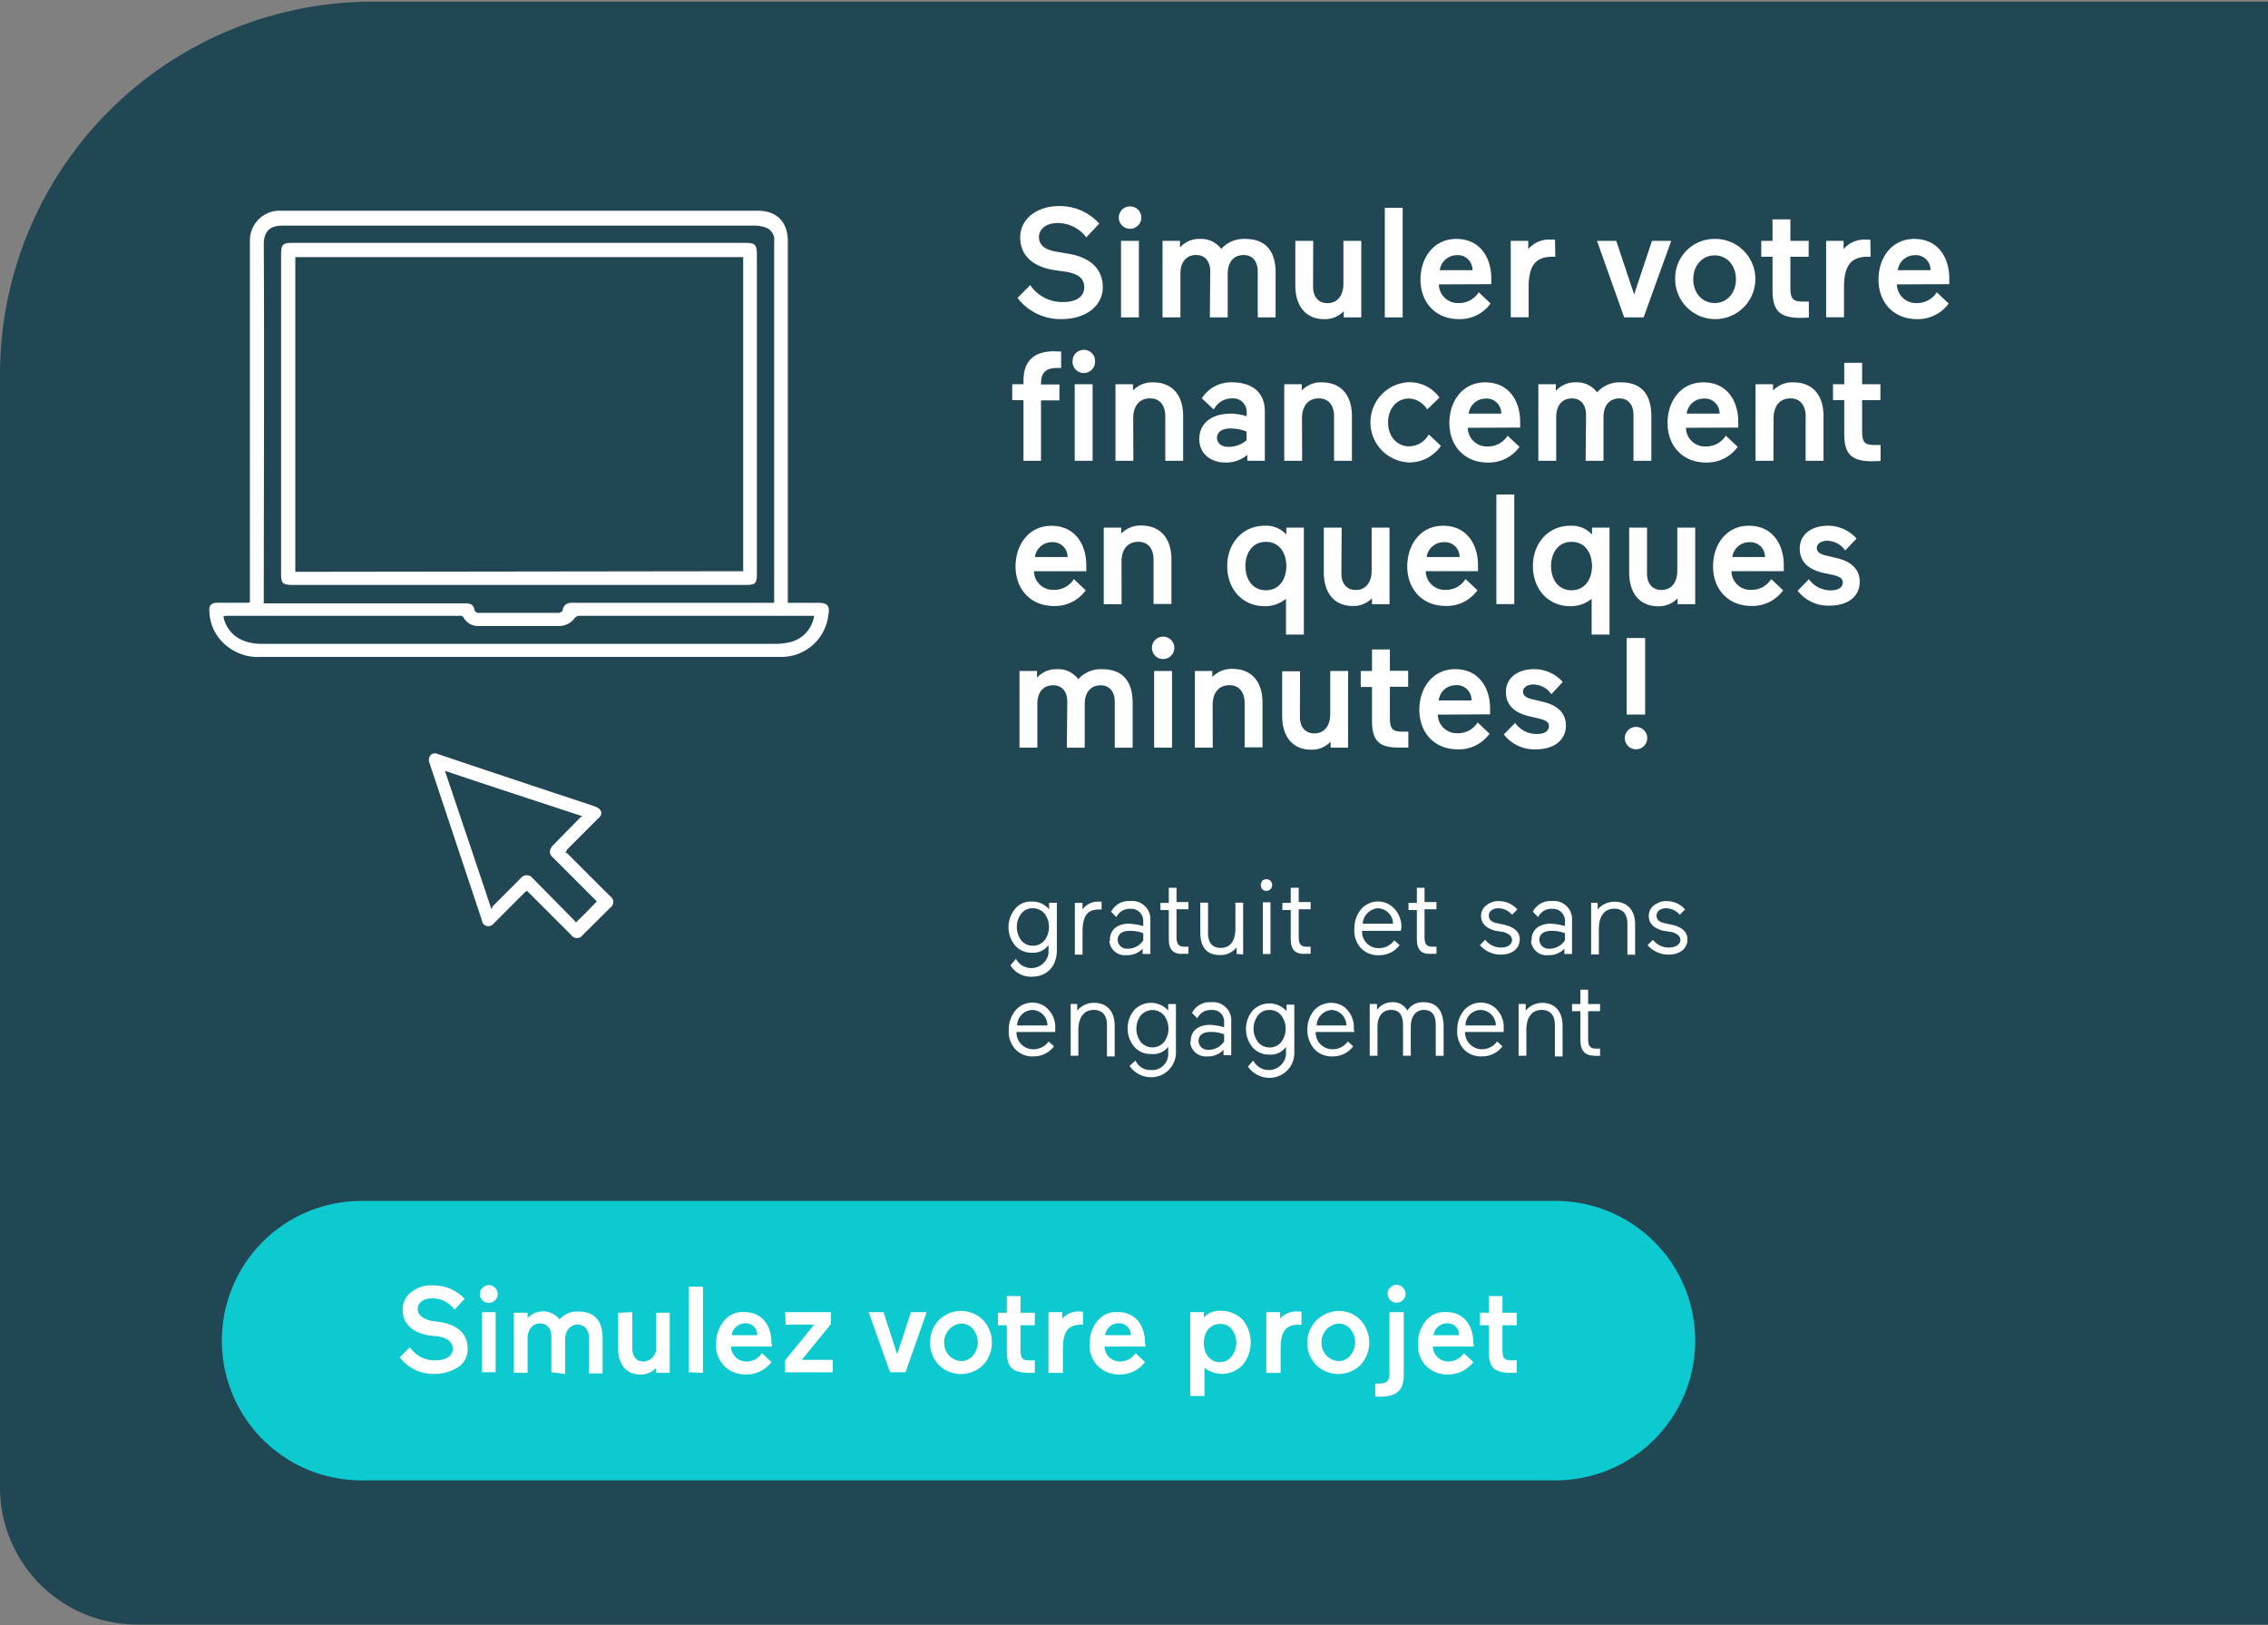 <svg id="Calque_1" data-name="Calque 1" xmlns="http://www.w3.org/2000/svg" viewBox="0 0 380.7 272.8"><rect x="0" y="0" width="380.7" height="272.8" fill="#808080" stroke="none"/><defs><style>.cls-1{fill:#214754;}.cls-2{fill:#0dc9d0;}.cls-3,.cls-4{fill:#fff;}.cls-4{stroke:#fff;stroke-miterlimit:10;stroke-width:0.5px;}.cls-5{fill:none;}</style></defs><path class="cls-1" d="M62.6.28H380.7V272.65H23a23,23,0,0,1-23-23V62.88A62.57,62.57,0,0,1,62.6.28Z"/><path class="cls-2" d="M60.7,201.56H261.09A23.43,23.43,0,0,1,284.55,225h0a23.43,23.43,0,0,1-23.46,23.46H60.7A23.43,23.43,0,0,1,37.24,225h0A23.43,23.43,0,0,1,60.7,201.56Z"/><path class="cls-3" d="M71.89,224.12c-2.7-.5-4.3-2-4.3-4.29a3.56,3.56,0,0,1,1.5-3,5.2,5.2,0,0,1,3.6-1.09A7.06,7.06,0,0,1,78,218l-1.7,1.8a4.69,4.69,0,0,0-3.69-1.9c-1.7,0-2.5.9-2.5,1.8s.8,1.7,2.4,2l1.39.2c3.1.5,4.6,2.09,4.6,4.49a3.53,3.53,0,0,1-1.5,3,7.29,7.29,0,0,1-4.09,1.2,7,7,0,0,1-5.8-2.79l1.7-1.7a4.84,4.84,0,0,0,4.39,2.2c1.8,0,2.8-.8,2.8-1.9s-.8-1.8-2.4-2.1Z"/><path class="cls-3" d="M81,216.14a1.45,1.45,0,0,1,2.1,0h0a1.44,1.44,0,0,1,0,2.09h0a1.45,1.45,0,0,1-2.1,0h0a1.44,1.44,0,0,1,0-2.09Zm-.1,14.17V220.23h2.3v10.08Z"/><path class="cls-3" d="M92.55,230.31v-6c0-1.3-.69-2.19-1.89-2.19s-2.1,1-2.1,2.49v5.79h-2.3V220.33h2.3v.9a3.52,3.52,0,0,1,5.09-.1l.3.3a3.89,3.89,0,0,1,3.2-1.3c2.69,0,4,1.6,4,4.49v5.89h-2.3v-6c0-1.3-.69-2.19-1.89-2.19s-2.1,1-2.1,2.49v5.79Z"/><path class="cls-3" d="M106.13,220.23v6.09c0,1.3.7,2.2,1.9,2.2a2.23,2.23,0,0,0,2.1-2.5v-5.69h2.29v10.08h-2.29v-.8a3.63,3.63,0,0,1-2.6,1.1c-2.3,0-3.79-1.59-3.79-4.49v-5.89Z"/><path class="cls-3" d="M115.62,230.31V215.94H118v14.47Z"/><path class="cls-3" d="M129.6,226h-6.89a2.53,2.53,0,0,0,2.49,2.5h.1a3,3,0,0,0,2.6-1.4l1.6,1.5a5.28,5.28,0,0,1-4.2,2.09,5,5,0,0,1-3.69-1.4,4.86,4.86,0,0,1-1.4-3.79,5.82,5.82,0,0,1,1.3-3.79,4,4,0,0,1,3.39-1.5c3.3,0,4.6,2.6,4.6,5.19Zm-6.79-1.9h4.29a1.91,1.91,0,0,0-1.9-2H125A2.32,2.32,0,0,0,122.81,224.12Z"/><path class="cls-3" d="M131.79,220.23h7.69v2l-4.89,6h5.19v2.09h-8v-2l4.89-6h-4.79Z"/><path class="cls-3" d="M155.55,220.23,152,230.31h-2.6l-3.59-10.08h2.5l2.29,7.09,2.3-7.09Z"/><path class="cls-3" d="M165,221.53a5.55,5.55,0,0,1,0,7.59,5.32,5.32,0,0,1-7.39,0,5.55,5.55,0,0,1,0-7.59A5.3,5.3,0,0,1,165,221.53Zm-1.7,6a3.48,3.48,0,0,0,0-4.5,2.53,2.53,0,0,0-2-.89,3.15,3.15,0,0,0-2.8,3.49,3,3,0,0,0,2.8,2.8,2.51,2.51,0,0,0,2-.9Z"/><path class="cls-3" d="M169,226.82v-4.39h-1.49v-2.1H169v-2.8h2.3v2.8h2.4v2.1h-2.4v4.09c0,1.5.3,1.8,1.6,1.8h.8v2.09h-1.2C169.83,230.31,169,229.41,169,226.82Z"/><path class="cls-3" d="M181.91,222.33h-.4c-2.29,0-3.09,1.19-3.09,4.09v4H176V220.23h2.3v1.1a3.61,3.61,0,0,1,3.09-1.2h.4v2.2Z"/><path class="cls-3" d="M192.3,226h-6.89a2.54,2.54,0,0,0,2.49,2.5h.1a3,3,0,0,0,2.6-1.4l1.6,1.5a5.28,5.28,0,0,1-4.2,2.09,5,5,0,0,1-3.69-1.4,4.86,4.86,0,0,1-1.4-3.79,5.82,5.82,0,0,1,1.3-3.79,4,4,0,0,1,3.39-1.5c3.3,0,4.6,2.6,4.6,5.19Zm-6.79-1.9h4.29a1.91,1.91,0,0,0-1.9-2h-.2A2.25,2.25,0,0,0,185.51,224.12Z"/><path class="cls-3" d="M202.18,229.61v4.7h-2.39V220.23h2.29v.9A3.56,3.56,0,0,1,205,220a5.07,5.07,0,0,1,3.59,1.5,6,6,0,0,1,0,7.59,4.77,4.77,0,0,1-6.39.49Zm4.59-2a3.75,3.75,0,0,0,0-4.5,2.25,2.25,0,0,0-2-.89c-1.7,0-2.7,1.39-2.7,3.19s1,3.2,2.7,3.2a2.44,2.44,0,0,0,2-1Z"/><path class="cls-3" d="M218.46,222.33h-.4c-2.3,0-3.1,1.19-3.1,4.09v4h-2.4V220.23h2.3v1.1a3.62,3.62,0,0,1,3.1-1.2h.5v2.2Z"/><path class="cls-3" d="M228.34,221.53a5.55,5.55,0,0,1,0,7.59,5.33,5.33,0,0,1-7.39,0,5.35,5.35,0,0,1,3.8-9.09A4.9,4.9,0,0,1,228.34,221.53Zm-1.7,6a3.48,3.48,0,0,0,0-4.5,2.53,2.53,0,0,0-2-.89,3.15,3.15,0,0,0-2.8,3.49,3,3,0,0,0,2.8,2.8,2.51,2.51,0,0,0,2-.9Z"/><path class="cls-3" d="M233.23,220.23h2.4v10.58c0,2.5-1.2,3.6-3.9,3.6h-.89v-2.2h.5c1.49,0,1.89-.4,1.89-1.8Zm2.7-3.1a1.5,1.5,0,1,1-1.5-1.49A1.54,1.54,0,0,1,235.93,217.13Z"/><path class="cls-3" d="M247.41,226h-6.89a2.54,2.54,0,0,0,2.5,2.5h.1a3,3,0,0,0,2.59-1.4l1.6,1.5a5.27,5.27,0,0,1-4.19,2.09,5,5,0,0,1-3.7-1.4,4.89,4.89,0,0,1-1.4-3.79,5.82,5.82,0,0,1,1.3-3.79,4,4,0,0,1,3.4-1.5c3.29,0,4.59,2.6,4.59,5.19Zm-6.79-1.9h4.29a1.91,1.91,0,0,0-1.89-2h-.2A2.33,2.33,0,0,0,240.62,224.12Z"/><path class="cls-3" d="M249.91,226.82v-4.39h-1.5v-2.1h1.5v-2.8h2.29v2.8h2.4v2.1h-2.4v4.09c0,1.5.3,1.8,1.6,1.8h.8v2.09h-1.3C250.7,230.31,249.91,229.41,249.91,226.82Z"/><path class="cls-3" d="M94.85,143.05c.1.1.3.1.4.2l7.19,7.19a1.15,1.15,0,0,1,.3,1.6l-.3.3L97.75,157a1.13,1.13,0,0,1-1.6.2c-.1-.1-.2-.1-.2-.2l-7.19-7.19-.3-.3c-.1.1-.2.1-.3.2L82.87,155a1.13,1.13,0,0,1-1.6.2,1.23,1.23,0,0,1-.4-.8l-8.78-26.36a1.21,1.21,0,0,1,.2-1.29,1,1,0,0,1,1.19-.2c8.59,2.89,17.28,5.79,25.76,8.58a6.89,6.89,0,0,1,.8.3c1,.4,1.2,1.3.4,1.9l-5.29,5.29C95.15,142.85,95.05,143,94.85,143.05ZM74.68,129.37c2.6,7.69,5.19,15.38,7.79,23.17a.52.52,0,0,0,.2-.4l4.79-4.8a1.26,1.26,0,0,1,1.7-.2l.2.2,7.09,7.19c.1.1.1.2.2.3,1.3-1.2,2.39-2.39,3.49-3.49v-.1l-7.39-7.39a1.13,1.13,0,0,1-.2-1.6c0-.1.1-.1.1-.2l4.8-4.89a.37.37,0,0,1,.3-.1.1.1,0,0,0-.1-.1C90.06,134.46,82.47,132,74.68,129.37Z"/><path class="cls-4" d="M132,101.42h5.29c1.4,0,1.8.3,1.5,1.79a7.65,7.65,0,0,1-7.59,6.79H43.83A8.09,8.09,0,0,1,37,107a7.32,7.32,0,0,1-1.6-4.3c-.1-1,.2-1.29,1.2-1.29h4.6a3.37,3.37,0,0,0,1-.1V40.51a4.74,4.74,0,0,1,4.4-4.89H127.2c3.09,0,4.79,1.8,4.79,4.89v60.91Zm-1.8,0V40.61A2.48,2.48,0,0,0,129,38.12a5.45,5.45,0,0,0-2.2-.5H47.43c-2.3,0-3.4,1.1-3.4,3.39.1,19.77,0,39.44,0,59.21v1.3H78.28c.6,0,1,.2,1.09.8a1,1,0,0,0,1.1.79H93.75c.3,0,.9-.3.9-.5.2-1.29,1-1.19,1.9-1.19Zm6.79,1.69H97.05a1.37,1.37,0,0,0-.8.5,2.94,2.94,0,0,1-2.3,1.2H80.27a2.49,2.49,0,0,1-2.19-1.2.88.88,0,0,0-1-.5H38c-.3,0-.5.1-.8.1a1.27,1.27,0,0,1,.1.6c.8,2.9,3.2,4.5,6.59,4.5h86.56a11,11,0,0,0,1.8-.2,5.61,5.61,0,0,0,4.69-5Z"/><path class="cls-4" d="M87.06,97.92H49.12c-1.59,0-1.69-.2-1.69-1.7V42.71c0-1.5.19-1.7,1.59-1.7H125.1c1.5,0,1.7.2,1.7,1.7V96.22c0,1.6-.1,1.7-1.7,1.7ZM125,96.12V42.91H49.32V96.22Z"/><path class="cls-3" d="M170.53,160.92A2.92,2.92,0,0,0,176,160v-1.39a3.15,3.15,0,0,1-2.79,1.29,3.66,3.66,0,0,1-2.8-1.19,4.82,4.82,0,0,1,0-6.19,3.33,3.33,0,0,1,2.8-1.2,3.58,3.58,0,0,1,2.89,1.3v-1.1h1.3v8c0,2.6-1.6,4.4-4.19,4.4a4,4,0,0,1-3.6-1.9Zm.9-3.09a2.46,2.46,0,0,0,1.9.9,2.5,2.5,0,0,0,2-.9,3.75,3.75,0,0,0,0-4.5,2.52,2.52,0,0,0-2-.89,2.34,2.34,0,0,0-1.9.89A3.75,3.75,0,0,0,171.43,157.83Z"/><path class="cls-3" d="M184.91,152.64h-.3c-2.1,0-2.9,1-2.9,3.89v3.69h-1.29v-8.68h1.29v1.1a3.15,3.15,0,0,1,2.8-1.3h.4Z"/><path class="cls-3" d="M186.31,157.73c0-1.7,1.29-2.7,3.19-2.7a10,10,0,0,1,2.4.4v-.9a2,2,0,0,0-2-2h-.2a2.45,2.45,0,0,0-2.3,1.39l-.89-.89a3.31,3.31,0,0,1,3.19-1.8,3.07,3.07,0,0,1,3.4,2.79v6.09h-1.3v-.89a3.5,3.5,0,0,1-2.7,1.09,2.6,2.6,0,0,1-2.89-2.39C186.31,157.93,186.31,157.83,186.31,157.73Zm3,1.5a3.14,3.14,0,0,0,2.6-1.4v-1.2a5.87,5.87,0,0,0-2.3-.4c-1.3,0-2,.6-2,1.5a1.54,1.54,0,0,0,1.5,1.5Z"/><path class="cls-3" d="M196.19,157.63v-4.89h-1.4v-1.2h1.4V149h1.3v2.4h2v1.2h-2v4.69c0,1.1.3,1.6,1.3,1.6h.7v1.19h-.8C197,160.22,196.19,159.43,196.19,157.63Z"/><path class="cls-3" d="M207.57,160.12V159a3.41,3.41,0,0,1-2.79,1.29c-2.2,0-3.3-1.29-3.3-3.79v-5h1.3v5.09c0,1.6.7,2.5,2.1,2.5,1.69,0,2.49-1.2,2.49-3.3v-4.29h1.3v8.68Z"/><path class="cls-3" d="M211.87,147.84a1,1,0,0,1,1.39,0,1,1,0,0,1,0,1.4,1,1,0,0,1-1.39,0A1.2,1.2,0,0,1,211.87,147.84Zm.1,12.28v-8.68h1.29v8.68Z"/><path class="cls-3" d="M216.66,157.63v-4.89h-1.4v-1.2h1.4V149H218v2.4h2v1.2h-2v4.69c0,1.1.3,1.6,1.29,1.6h.7v1.19h-.8C217.46,160.22,216.66,159.43,216.66,157.63Z"/><path class="cls-3" d="M235.13,156.23h-6.49a2.74,2.74,0,0,0,2.7,2.9h.2a3.12,3.12,0,0,0,2.49-1.3l.9.8a4.23,4.23,0,0,1-3.39,1.69,4,4,0,0,1-3.1-1.19,4.34,4.34,0,0,1-1.1-3.2,5,5,0,0,1,1.1-3.29,3.73,3.73,0,0,1,5.09-.6,4.35,4.35,0,0,1,1.7,3.69Zm-6.39-1.2h5.09a2.62,2.62,0,0,0-2.49-2.59h-.1A2.78,2.78,0,0,0,228.74,155Z"/><path class="cls-3" d="M237.83,157.63v-4.89h-1.4v-1.2h1.4V149h1.29v2.4h2v1.2h-2v4.69c0,1.1.3,1.6,1.3,1.6h.7v1.19h-.8C238.62,160.22,237.83,159.43,237.83,157.63Z"/><path class="cls-3" d="M251.1,156.23c-1.59-.4-2.49-1.2-2.49-2.5a2.13,2.13,0,0,1,.9-1.79,3.11,3.11,0,0,1,2.09-.7,4.1,4.1,0,0,1,3.1,1.4l-.9.89a3,3,0,0,0-2.3-1.09c-.89,0-1.59.5-1.59,1.19s.4,1.1,1.29,1.3l1.4.3c1.6.4,2.5,1.2,2.5,2.4,0,1.6-1.3,2.59-3.2,2.59a4.65,4.65,0,0,1-3.49-1.59l.9-.9a3.3,3.3,0,0,0,2.59,1.3c1.2,0,1.9-.5,1.9-1.3,0-.6-.5-1-1.4-1.3Z"/><path class="cls-3" d="M257.09,157.73c0-1.7,1.3-2.7,3.2-2.7a10,10,0,0,1,2.4.4v-.9a2,2,0,0,0-2-2h-.2a2.45,2.45,0,0,0-2.3,1.39l-.9-.89a3.32,3.32,0,0,1,3.2-1.8,3.06,3.06,0,0,1,3.39,2.79v6.09h-1.29v-.89a3.5,3.5,0,0,1-2.7,1.09,2.61,2.61,0,0,1-2.9-2.39C257.09,157.93,257.09,157.83,257.09,157.73Zm3,1.5a3.14,3.14,0,0,0,2.6-1.4v-1.2a5.87,5.87,0,0,0-2.3-.4c-1.3,0-2,.6-2,1.5a1.54,1.54,0,0,0,1.5,1.5Z"/><path class="cls-3" d="M268.18,151.54v1.1a3.7,3.7,0,0,1,2.79-1.3c2.2,0,3.5,1.4,3.5,3.89v5h-1.3V155c0-1.6-.8-2.49-2.2-2.49-1.69,0-2.59,1.29-2.59,3.39v4.29h-1.3v-8.68Z"/><path class="cls-3" d="M279.26,156.23c-1.6-.4-2.5-1.2-2.5-2.5a2.13,2.13,0,0,1,.9-1.79,3.14,3.14,0,0,1,2.1-.7,4.06,4.06,0,0,1,3.09,1.4l-.89.89a3,3,0,0,0-2.3-1.09c-.9,0-1.6.5-1.6,1.19s.4,1.1,1.3,1.3l1.4.3c1.6.4,2.49,1.2,2.49,2.4,0,1.6-1.29,2.59-3.19,2.59a4.65,4.65,0,0,1-3.5-1.59l.9-.9a3.32,3.32,0,0,0,2.6,1.3c1.2,0,2-.5,2-1.3,0-.6-.5-1-1.4-1.3Z"/><path class="cls-3" d="M177.12,173.2h-6.49a2.8,2.8,0,0,0,2.7,2.9h.2a3.12,3.12,0,0,0,2.49-1.3l.9.8a4.21,4.21,0,0,1-3.39,1.7,3.93,3.93,0,0,1-3.1-1.2,4.34,4.34,0,0,1-1.1-3.2,5.05,5.05,0,0,1,1.1-3.29,3.73,3.73,0,0,1,5.09-.6,4.29,4.29,0,0,1,1.6,3.69Zm-6.39-1.09h5.09a2.61,2.61,0,0,0-2.39-2.6h-.1a2.65,2.65,0,0,0-2.6,2.6Z"/><path class="cls-3" d="M180.82,168.51v1.1a3.68,3.68,0,0,1,2.79-1.3c2.2,0,3.5,1.4,3.5,3.89v5.1h-1.3V172c0-1.6-.8-2.5-2.2-2.5-1.7,0-2.6,1.3-2.6,3.39v4.3h-1.29v-8.69Z"/><path class="cls-3" d="M190.6,178a2.72,2.72,0,0,0,2.6,1.59,2.69,2.69,0,0,0,2.89-2.49v-1.4a3.24,3.24,0,0,1-2.89,1.2,3.63,3.63,0,0,1-2.8-1.2,4.82,4.82,0,0,1,0-6.19,3.86,3.86,0,0,1,5.69.1v-1.1h1.3v8a4.16,4.16,0,0,1-4.09,4.29,4.42,4.42,0,0,1-3.7-1.9Zm.9-3.1a2.56,2.56,0,0,0,3.69.2l.2-.2a3.74,3.74,0,0,0,0-4.49,2.56,2.56,0,0,0-3.69-.2l-.2.2A3.73,3.73,0,0,0,191.5,174.9Z"/><path class="cls-3" d="M199.88,174.7c0-1.7,1.3-2.69,3.2-2.69a10,10,0,0,1,2.4.39v-.89a1.92,1.92,0,0,0-1.9-2h-.3a2.44,2.44,0,0,0-2.3,1.4l-.9-.9a3.32,3.32,0,0,1,3.2-1.8,3.06,3.06,0,0,1,3.39,2.8v6.09h-1.29v-.9a3.48,3.48,0,0,1-2.7,1.1,2.61,2.61,0,0,1-2.89-2.4C199.88,174.9,199.88,174.8,199.88,174.7Zm3,1.5a3.14,3.14,0,0,0,2.6-1.4v-1.2a5.87,5.87,0,0,0-2.3-.4c-1.3,0-2,.6-2,1.5a1.54,1.54,0,0,0,1.5,1.5Z"/><path class="cls-3" d="M210.37,178a2.92,2.92,0,0,0,5.49-.9v-1.4a3.15,3.15,0,0,1-2.8,1.3,3.62,3.62,0,0,1-2.79-1.2,4.82,4.82,0,0,1,0-6.19,3.86,3.86,0,0,1,5.69.1v-1.1h1.3v8a4.16,4.16,0,0,1-4.1,4.29,4.41,4.41,0,0,1-3.69-1.9Zm.8-3.1a2.46,2.46,0,0,0,1.89.9,2.52,2.52,0,0,0,2-.9,3.74,3.74,0,0,0,0-4.49,2.52,2.52,0,0,0-2-.9,2.32,2.32,0,0,0-1.89.9A3.73,3.73,0,0,0,211.17,174.9Z"/><path class="cls-3" d="M227.34,173.2h-6.49a2.8,2.8,0,0,0,2.7,2.9h.2a3.11,3.11,0,0,0,2.49-1.3l.9.8a4.2,4.2,0,0,1-3.39,1.7,3.93,3.93,0,0,1-3.1-1.2,4.9,4.9,0,0,1-1.2-3.2,5.05,5.05,0,0,1,1.1-3.29,3.84,3.84,0,0,1,5.09-.6,4.29,4.29,0,0,1,1.6,3.69ZM221,172.11H226a2.61,2.61,0,0,0-2.39-2.6h-.1A2.72,2.72,0,0,0,221,172.11Z"/><path class="cls-3" d="M231.14,168.51v1a3.09,3.09,0,0,1,2.49-1.3,2.71,2.71,0,0,1,2.6,1.4,3,3,0,0,1,2.69-1.4c2.2,0,3.3,1.3,3.4,3.9v5.09H241V172c0-1.7-.7-2.5-2-2.5s-2.19,1-2.19,2.89v4.8h-1.3v-5.09c0-1.7-.6-2.6-2-2.6s-2.29,1-2.29,2.89v4.8h-1.3v-8.69Z"/><path class="cls-3" d="M252.4,173.2h-6.49a2.86,2.86,0,0,0,2.7,2.9h.2a3.11,3.11,0,0,0,2.49-1.3l.9.8a4.2,4.2,0,0,1-3.39,1.7,3.93,3.93,0,0,1-3.1-1.2,4.34,4.34,0,0,1-1.1-3.2,5.05,5.05,0,0,1,1.1-3.29,3.73,3.73,0,0,1,5.09-.6,4.29,4.29,0,0,1,1.6,3.69ZM246,172.11h5.09a2.62,2.62,0,0,0-2.49-2.6h-.1A2.56,2.56,0,0,0,246,172.11Z"/><path class="cls-3" d="M256.1,168.51v1.1a3.66,3.66,0,0,1,2.69-1.3c2.2,0,3.5,1.4,3.5,3.89v5.1H261V172c0-1.6-.8-2.5-2.2-2.5-1.7,0-2.59,1.3-2.59,3.39v4.3h-1.3v-8.69Z"/><path class="cls-3" d="M265.28,174.6v-4.89h-1.4v-1.2h1.4v-2.4h1.3v2.4h2v1.2h-2v4.69c0,1.1.3,1.6,1.3,1.6h.7v1.2h-.8C266.18,177.2,265.28,176.5,265.28,174.6Z"/><rect class="cls-5" x="108.13" y="248.48" width="42.13" height="35.44"/><path class="cls-3" d="M176.76,45.3c-3.44-.61-5.51-2.44-5.51-5.46,0-3.25,3-5.25,6.48-5.25a8.89,8.89,0,0,1,6.79,2.94l-2.18,2.31a6,6,0,0,0-4.74-2.41c-2.26,0-3.2,1.23-3.2,2.33,0,1.26.81,2.15,3,2.49l1.84.32c4,.65,5.87,2.73,5.87,5.66s-2.6,5.33-7,5.33A9.07,9.07,0,0,1,170.8,50l2.13-2.15a6.48,6.48,0,0,0,5.59,2.84c2.33,0,3.48-1.08,3.48-2.44s-.76-2.23-3-2.63Z"/><path class="cls-3" d="M189.69,34.65a1.86,1.86,0,0,1,1.89,1.86,1.89,1.89,0,0,1-3.78,0A1.86,1.86,0,0,1,189.69,34.65Zm-1.52,5.77h3V53.27h-3Z"/><path class="cls-3" d="M203.15,45.58c0-1.67-.84-2.78-2.36-2.78-1.74,0-2.65,1.26-2.65,3.15v7.32h-3V40.42h2.93v1.12a4.3,4.3,0,0,1,3.34-1.44A4.22,4.22,0,0,1,205,41.78a5.06,5.06,0,0,1,4-1.68c3.44,0,5.12,2,5.12,5.69v7.48h-3V45.58c0-1.67-.84-2.78-2.36-2.78-1.74,0-2.68,1.26-2.68,3.15v7.32h-3Z"/><path class="cls-3" d="M220.41,48.1c0,1.68.86,2.78,2.41,2.78,1.73,0,2.68-1.34,2.68-3.22V40.42h3V53.27h-2.94V52.22a4.31,4.31,0,0,1-3.33,1.34c-2.86,0-4.8-2-4.8-5.67V40.42h3Z"/><path class="cls-3" d="M232.45,34.88h3V53.27h-3Z"/><path class="cls-3" d="M241.52,47.73a3.19,3.19,0,0,0,3.39,3.13,3.83,3.83,0,0,0,3.3-1.81l2,1.89a6.37,6.37,0,0,1-5.32,2.62c-3.86,0-6.45-2.73-6.45-6.64,0-3.72,2.28-6.82,6-6.82,4.15,0,5.88,3.33,5.88,6.59,0,.44,0,1,0,1Zm.16-2.38h5.48a2.45,2.45,0,0,0-2.67-2.52A2.88,2.88,0,0,0,241.68,45.35Z"/><path class="cls-3" d="M261.07,43.09s-.21,0-.48,0c-3,0-4,1.7-4,5.16v5h-3V40.42h2.94v1.39a4.53,4.53,0,0,1,3.91-1.58,5.78,5.78,0,0,1,.58,0Z"/><path class="cls-3" d="M275.89,53.27h-3.26l-4.56-12.85h3.23l3,9,3-9h3.23Z"/><path class="cls-3" d="M287.82,40.1a6.73,6.73,0,1,1-6.63,6.74A6.59,6.59,0,0,1,287.82,40.1Zm0,10.76c2.07,0,3.57-1.68,3.57-4s-1.5-4-3.57-4-3.59,1.68-3.59,4S285.72,50.86,287.82,50.86Z"/><path class="cls-3" d="M297.53,48.73V43.09h-1.89V40.42h1.89v-3.6h3v3.6h3.07v2.67h-3.07v5.2c0,1.86.42,2.33,2.1,2.33.29,0,1,0,1,0v2.67s-.58.06-1.6.06C298.6,53.3,297.53,52,297.53,48.73Z"/><path class="cls-3" d="M314,43.09s-.21,0-.47,0c-3,0-4,1.7-4,5.16v5h-3V40.42h2.93v1.39a4.54,4.54,0,0,1,3.91-1.58,5.67,5.67,0,0,1,.58,0Z"/><path class="cls-3" d="M318.41,47.73a3.19,3.19,0,0,0,3.38,3.13,3.86,3.86,0,0,0,3.31-1.81l2,1.89a6.4,6.4,0,0,1-5.33,2.62c-3.85,0-6.45-2.73-6.45-6.64,0-3.72,2.28-6.82,6-6.82,4.15,0,5.88,3.33,5.88,6.59,0,.44,0,1,0,1Zm.15-2.38h5.49a2.46,2.46,0,0,0-2.68-2.52A2.88,2.88,0,0,0,318.56,45.35Z"/><path class="cls-3" d="M178.12,59v2.75l-.68,0c-1.81,0-2.7.73-2.7,2.62v.16h3.09v2.67h-3.09V77.34H171.8V67.16h-1.89V64.49h1.89v-.66c0-3.28,1.81-4.88,5.17-4.88C177.57,59,178.12,59,178.12,59Z"/><path class="cls-3" d="M181.93,58.72a1.85,1.85,0,0,1,1.88,1.86,1.89,1.89,0,1,1-3.77,0A1.86,1.86,0,0,1,181.93,58.72Zm-1.53,5.77h3V77.34h-3Z"/><path class="cls-3" d="M190.24,77.34h-3V64.49h2.94v1.05a4.43,4.43,0,0,1,3.33-1.37c3.15,0,5.09,2,5.09,5.69v7.48h-3V69.86c0-1.78-.89-3-2.55-3-1.86,0-2.83,1.34-2.83,3.36Z"/><path class="cls-3" d="M201.31,73.72c0-2.94,2.39-4.3,5.35-4.3a9.3,9.3,0,0,1,2.6.44V69a2.26,2.26,0,0,0-2.52-2.13,3.35,3.35,0,0,0-3,1.87l-2-1.89a5.78,5.78,0,0,1,5.09-2.68c3.2,0,5.48,1.58,5.48,4.85v8.32h-2.94v-1a5.44,5.44,0,0,1-3.67,1.29C203.3,77.63,201.31,76.18,201.31,73.72ZM206.24,75a4.64,4.64,0,0,0,3-1.1V72.43a7.42,7.42,0,0,0-2.68-.52c-1.36,0-2.28.55-2.28,1.6C204.3,74.32,204.93,75,206.24,75Z"/><path class="cls-3" d="M218.57,77.34h-3V64.49h2.94v1.05a4.43,4.43,0,0,1,3.33-1.37c3.15,0,5.09,2,5.09,5.69v7.48h-3V69.86c0-1.78-.89-3-2.55-3-1.86,0-2.83,1.34-2.83,3.36Z"/><path class="cls-3" d="M233,70.91c0,2.34,1.5,4,3.52,4a3.77,3.77,0,0,0,3.3-2l2.05,1.92a6.41,6.41,0,0,1-5.46,2.78,6.74,6.74,0,0,1,0-13.46,6.21,6.21,0,0,1,5.22,2.57l-2.07,2a3.76,3.76,0,0,0-3.07-1.84C234.44,66.9,233,68.58,233,70.91Z"/><path class="cls-3" d="M246.38,71.8a3.18,3.18,0,0,0,3.38,3.13,3.83,3.83,0,0,0,3.3-1.81l2,1.88a6.35,6.35,0,0,1-5.32,2.63c-3.86,0-6.45-2.73-6.45-6.64,0-3.72,2.28-6.82,6-6.82,4.15,0,5.88,3.33,5.88,6.59,0,.44,0,1,0,1Zm.15-2.38H252a2.45,2.45,0,0,0-2.67-2.52A2.87,2.87,0,0,0,246.53,69.42Z"/><path class="cls-3" d="M266.23,69.65c0-1.68-.84-2.78-2.36-2.78-1.73,0-2.65,1.26-2.65,3.15v7.32h-3V64.49h2.94v1.12a4.3,4.3,0,0,1,3.33-1.44,4.2,4.2,0,0,1,3.59,1.68,5.07,5.07,0,0,1,4-1.68c3.43,0,5.11,2,5.11,5.69v7.48h-3V69.65c0-1.68-.84-2.78-2.36-2.78-1.73,0-2.67,1.26-2.67,3.15v7.32h-3Z"/><path class="cls-3" d="M283,71.8a3.19,3.19,0,0,0,3.38,3.13,3.86,3.86,0,0,0,3.31-1.81l2,1.88a6.38,6.38,0,0,1-5.33,2.63c-3.85,0-6.45-2.73-6.45-6.64,0-3.72,2.28-6.82,6-6.82,4.14,0,5.87,3.33,5.87,6.59,0,.44,0,1,0,1Zm.15-2.38h5.49a2.46,2.46,0,0,0-2.68-2.52A2.87,2.87,0,0,0,283.12,69.42Z"/><path class="cls-3" d="M297.68,77.34h-3V64.49h2.94v1.05A4.47,4.47,0,0,1,301,64.17c3.15,0,5.09,2,5.09,5.69v7.48h-3V69.86c0-1.78-.89-3-2.54-3-1.86,0-2.84,1.34-2.84,3.36Z"/><path class="cls-3" d="M309.57,72.8V67.16h-1.89V64.49h1.89v-3.6h3v3.6h3.07v2.67h-3.07v5.19c0,1.87.42,2.34,2.1,2.34.29,0,1,0,1,0v2.67s-.58.06-1.6.06C310.64,77.37,309.57,76.05,309.57,72.8Z"/><path class="cls-3" d="M173.56,95.87A3.19,3.19,0,0,0,176.94,99a3.83,3.83,0,0,0,3.31-1.81l2,1.89a6.38,6.38,0,0,1-5.33,2.63c-3.85,0-6.45-2.73-6.45-6.64,0-3.72,2.28-6.82,6-6.82,4.14,0,5.87,3.33,5.87,6.58,0,.45,0,1.05,0,1.05Zm.16-2.38h5.48A2.46,2.46,0,0,0,176.52,91,2.85,2.85,0,0,0,173.72,93.49Z"/><path class="cls-3" d="M188.27,101.41h-3V88.56h2.94v1a4.5,4.5,0,0,1,3.33-1.36c3.15,0,5.09,2.05,5.09,5.69v7.48h-3V93.93c0-1.78-.89-3-2.54-3-1.87,0-2.84,1.34-2.84,3.36Z"/><path class="cls-3" d="M212.28,88.24a4.58,4.58,0,0,1,3.64,1.47V88.56h2.94V106.5h-3v-6a5.54,5.54,0,0,1-3.59,1.24c-3.7,0-6.27-2.86-6.27-6.72S208.58,88.24,212.28,88.24Zm.21,2.7c-2.29,0-3.44,1.92-3.44,4.07s1.15,4.06,3.44,4.06,3.43-1.91,3.43-4.06S214.79,90.94,212.49,90.94Z"/><path class="cls-3" d="M225.16,96.24c0,1.68.86,2.78,2.41,2.78,1.73,0,2.67-1.34,2.67-3.23V88.56h3v12.85H230.3v-1A4.33,4.33,0,0,1,227,101.7c-2.85,0-4.79-2-4.79-5.67V88.56h3Z"/><path class="cls-3" d="M239.32,95.87A3.19,3.19,0,0,0,242.7,99,3.82,3.82,0,0,0,246,97.18l2,1.89a6.36,6.36,0,0,1-5.33,2.63c-3.85,0-6.45-2.73-6.45-6.64,0-3.72,2.28-6.82,6-6.82,4.14,0,5.87,3.33,5.87,6.58,0,.45,0,1.05,0,1.05Zm.16-2.38H245A2.46,2.46,0,0,0,242.28,91,2.86,2.86,0,0,0,239.48,93.49Z"/><path class="cls-3" d="M251.18,83h3v18.39h-3Z"/><path class="cls-3" d="M263.58,88.24a4.61,4.61,0,0,1,3.65,1.47V88.56h2.94V106.5h-3v-6a5.54,5.54,0,0,1-3.6,1.24c-3.69,0-6.26-2.86-6.26-6.72S259.89,88.24,263.58,88.24Zm.21,2.7c-2.28,0-3.43,1.92-3.43,4.07s1.15,4.06,3.43,4.06,3.44-1.91,3.44-4.06S266.1,90.94,263.79,90.94Z"/><path class="cls-3" d="M276.46,96.24c0,1.68.87,2.78,2.42,2.78,1.73,0,2.67-1.34,2.67-3.23V88.56h3v12.85H281.6v-1a4.31,4.31,0,0,1-3.33,1.34c-2.85,0-4.8-2-4.8-5.67V88.56h3Z"/><path class="cls-3" d="M290.63,95.87A3.19,3.19,0,0,0,294,99a3.83,3.83,0,0,0,3.31-1.81l2,1.89A6.36,6.36,0,0,1,294,101.7c-3.85,0-6.45-2.73-6.45-6.64,0-3.72,2.28-6.82,6-6.82,4.14,0,5.87,3.33,5.87,6.58,0,.45,0,1.05,0,1.05Zm.16-2.38h5.48A2.46,2.46,0,0,0,293.59,91,2.85,2.85,0,0,0,290.79,93.49Z"/><path class="cls-3" d="M306,96.14c-2.41-.56-3.9-1.84-3.9-4.07,0-2.39,2-3.83,4.69-3.83a6.4,6.4,0,0,1,4.85,2.15l-1.91,2a3.74,3.74,0,0,0-3-1.63c-1.1,0-1.76.55-1.76,1.21s.56,1,1.26,1.2l2,.48c2.31.52,3.94,1.75,3.94,4s-1.73,4-5.09,4a6.49,6.49,0,0,1-5.33-2.5l1.89-1.94a4.41,4.41,0,0,0,3.68,1.87c1.52,0,2-.69,2-1.32s-.34-.91-1.57-1.25Z"/><path class="cls-3" d="M179.15,117.79c0-1.68-.84-2.78-2.37-2.78-1.73,0-2.65,1.26-2.65,3.15v7.32h-3V112.62h2.94v1.13a4.3,4.3,0,0,1,3.33-1.44A4.2,4.2,0,0,1,181,114a5,5,0,0,1,4-1.68c3.44,0,5.12,2,5.12,5.69v7.48h-3v-7.69c0-1.68-.84-2.78-2.37-2.78-1.73,0-2.67,1.26-2.67,3.15v7.32h-3Z"/><path class="cls-3" d="M195.25,106.85a1.88,1.88,0,1,1-1.89,1.87A1.87,1.87,0,0,1,195.25,106.85Zm-1.52,5.77h3v12.86h-3Z"/><path class="cls-3" d="M203.57,125.48h-3V112.62h2.93v1a4.5,4.5,0,0,1,3.33-1.36c3.15,0,5.09,2,5.09,5.69v7.48h-3V118c0-1.78-.89-3-2.54-3-1.86,0-2.83,1.34-2.83,3.36Z"/><path class="cls-3" d="M218.2,120.31c0,1.68.87,2.78,2.42,2.78,1.73,0,2.67-1.34,2.67-3.23v-7.24h3v12.86h-2.94v-1a4.31,4.31,0,0,1-3.33,1.34c-2.86,0-4.8-2-4.8-5.67v-7.48h3Z"/><path class="cls-3" d="M230.3,120.94V115.3h-1.89v-2.68h1.89V109h3v3.59h3.07v2.68h-3.07v5.19c0,1.87.42,2.34,2.1,2.34.29,0,1,0,1,0v2.67s-.58,0-1.6,0C231.37,125.5,230.3,124.19,230.3,120.94Z"/><path class="cls-3" d="M241.34,119.94a3.19,3.19,0,0,0,3.38,3.12,3.83,3.83,0,0,0,3.31-1.81l2,1.89a6.36,6.36,0,0,1-5.33,2.63c-3.85,0-6.45-2.73-6.45-6.64,0-3.73,2.28-6.82,6-6.82,4.14,0,5.87,3.33,5.87,6.58,0,.45,0,1,0,1Zm.16-2.38H247A2.46,2.46,0,0,0,244.3,115,2.85,2.85,0,0,0,241.5,117.56Z"/><path class="cls-3" d="M256.68,120.21c-2.41-.56-3.9-1.84-3.9-4.07,0-2.39,2-3.83,4.69-3.83a6.4,6.4,0,0,1,4.85,2.15l-1.91,2.05a3.74,3.74,0,0,0-3-1.63c-1.1,0-1.76.55-1.76,1.21s.56,1,1.26,1.2l2,.48c2.31.52,3.94,1.75,3.94,4s-1.73,4-5.09,4a6.49,6.49,0,0,1-5.33-2.5l1.89-1.94a4.4,4.4,0,0,0,3.68,1.86c1.52,0,2-.68,2-1.31s-.34-.91-1.57-1.26Z"/><path class="cls-3" d="M274.63,122a1.88,1.88,0,1,1-1.89,1.89A1.88,1.88,0,0,1,274.63,122Zm-1.58-14.92h3.1v12.85h-3.1Z"/></svg>
